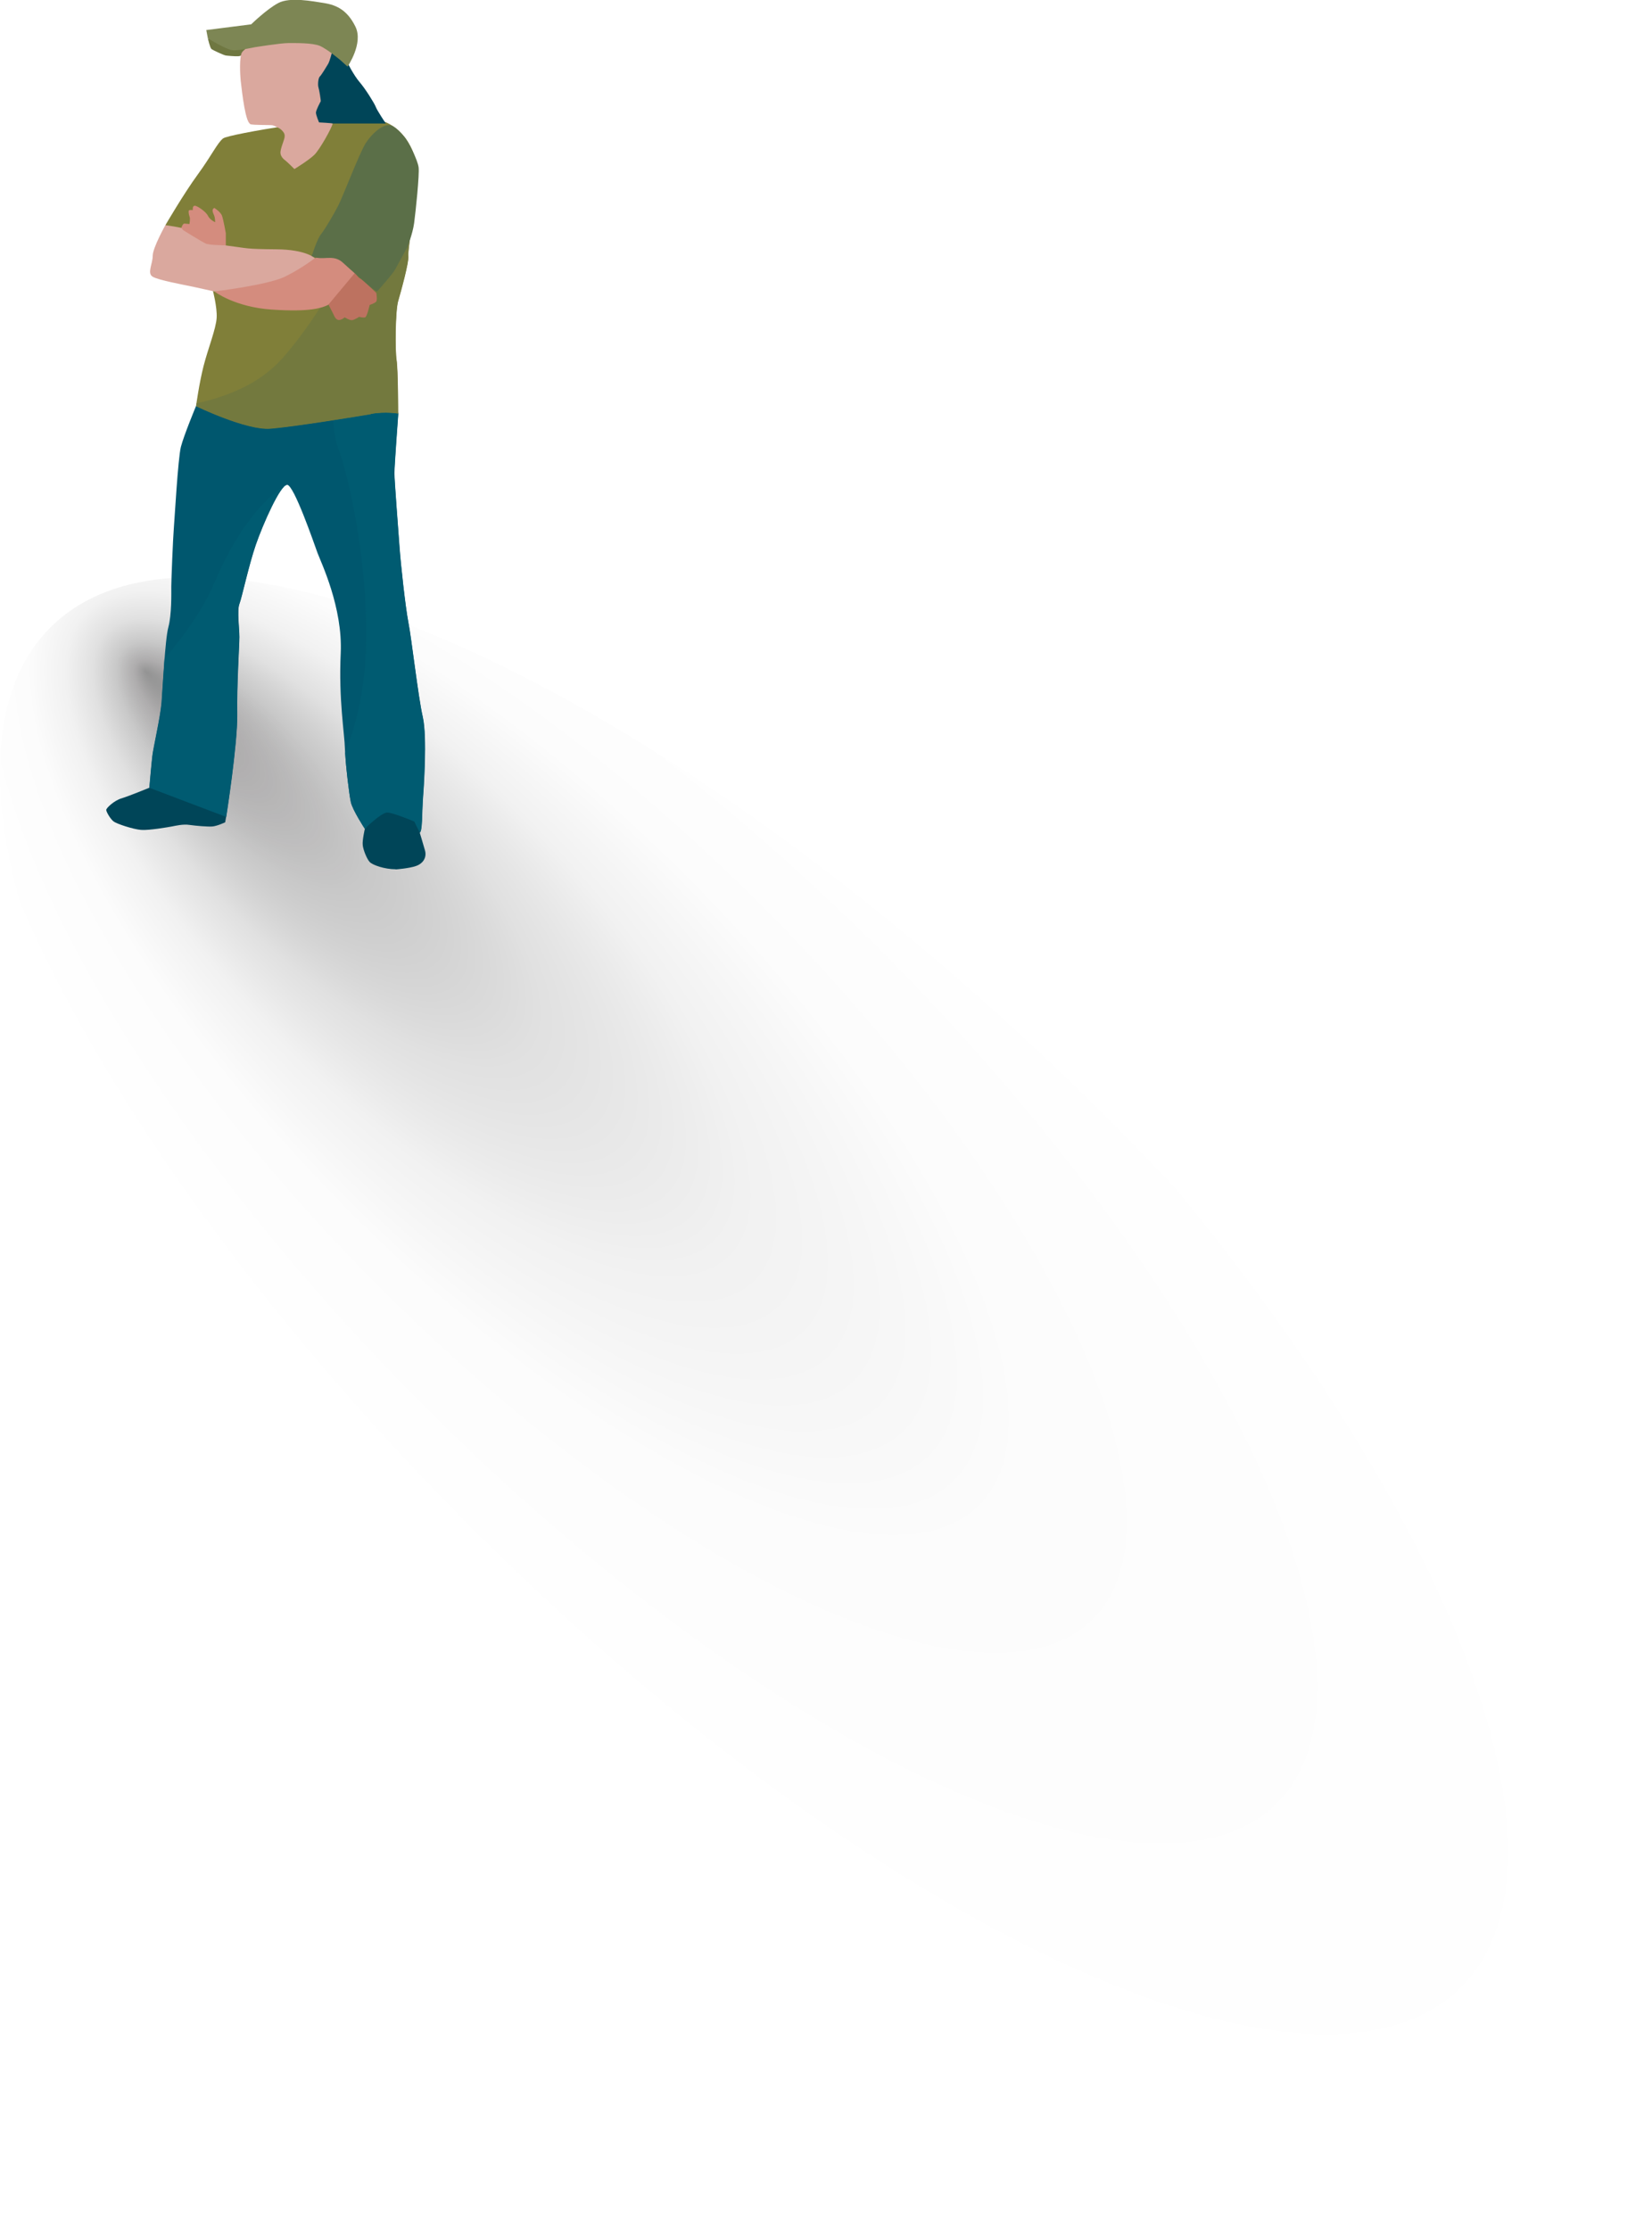 <?xml version="1.0" encoding="UTF-8"?><svg id="b" xmlns="http://www.w3.org/2000/svg" xmlns:xlink="http://www.w3.org/1999/xlink" viewBox="0 0 106.67 143.92"><defs><style>.e{fill:#00576e;}.f{fill:#004558;}.g{fill:#005b71;}.h{fill:#7d8654;}.i{fill:#73793e;}.j{fill:#bd7260;}.k{fill:#d48c7e;}.l{fill:#daa89e;}.m{fill:#6f7741;}.n{fill:#807f39;}.o{fill:#5b6f48;}.p{fill:url(#d);opacity:.6;}</style><radialGradient id="d" cx="-4152.85" cy="-3828.19" fx="-4187.35" fy="-3828.19" r="42.45" gradientTransform="translate(3302.89 6639.27) rotate(45) scale(1.67 .61)" gradientUnits="userSpaceOnUse"><stop offset="0" stop-color="#000" stop-opacity=".7"/><stop offset=".06" stop-color="#140f11" stop-opacity=".57"/><stop offset=".15" stop-color="#000" stop-opacity=".36"/><stop offset=".27" stop-color="#000" stop-opacity=".2"/><stop offset=".41" stop-color="#000" stop-opacity=".09"/><stop offset=".6" stop-color="#000" stop-opacity=".02"/><stop offset="1" stop-color="#000" stop-opacity="0"/></radialGradient></defs><g id="c"><path class="p" d="m103.42,140.67c-10.1,10.1-40.72-4.13-68.38-31.79C7.38,81.21-6.85,50.6,3.25,40.5c10.1-10.1,40.72,4.13,68.38,31.79,27.66,27.66,41.89,58.27,31.79,68.38Z"/><path class="e" d="m12.66,26.2s-.78,1.87-.98,2.64c-.19.76-.41,4.71-.46,5.31-.05.6-.16,3.27-.16,3.71s.03,1.8-.19,2.62c-.22.82-.35,3.87-.43,4.85-.08.98-.54,2.97-.6,3.49-.06.52-.19,2.02-.19,2.02,0,0,1.47,1.34,2.18,1.53.71.19,2.78.35,2.78.35,0,0,.74-4.71.71-6.62-.03-1.91.14-4.48.14-4.99s-.16-1.72,0-2.13c.16-.41.6-2.48,1.06-3.82.46-1.33,1.58-3.87,2.02-3.87s1.74,3.79,1.96,4.39c.22.6,1.64,3.52,1.5,6.49-.14,2.97.25,5.21.27,6.13.03.93.27,2.95.38,3.46.11.52.9,1.72.9,1.72,0,0,.74-.68,1.42-.62.68.06,1.96.98,2.13.87.17-.11.14-1.23.19-2.01.06-.79.3-4.15,0-5.46-.3-1.31-.73-5.12-.93-6.11-.19-.98-.49-3.73-.57-4.85-.08-1.12-.33-4.31-.33-4.77s.25-3.84.25-3.84l-.63-1.83-3.49.25-8.92,1.1Z"/><path class="g" d="m14.6,52.72s.74-4.71.71-6.62c-.03-1.91.14-4.48.14-4.99s-.16-1.72,0-2.13c.16-.41.6-2.48,1.06-3.82.46-1.33,1.58-3.87,2.02-3.87,0,0-2.44,1.06-4.69,6.33-.73,1.71-1.94,3.39-3.22,4.91-.08,1.08-.15,2.26-.19,2.8-.08.98-.55,2.97-.6,3.49-.06.52-.19,2.02-.19,2.02,0,0,1.47,1.34,2.18,1.53.71.19,2.78.35,2.78.35Z"/><path class="g" d="m21.81,28.86c.51,1.17,2.18,7.72,1.77,13.91-.16,2.34-.69,4.28-1.29,5.82.05,1,.26,2.7.37,3.18.11.52.9,1.72.9,1.72,0,0,.74-.68,1.42-.62.68.06,1.96.98,2.13.87.17-.11.14-1.23.19-2.01.06-.79.3-4.15,0-5.46-.3-1.31-.73-5.12-.93-6.11-.19-.98-.49-3.73-.57-4.85-.08-1.12-.33-4.31-.33-4.77s.25-3.84.25-3.84l-.6-1.75-3.52.16s-.29,2.58.23,3.75Z"/><path class="n" d="m10.68,14.53s1.19-2.04,2.09-3.27c.9-1.23,1.27-2.05,1.64-2.33.37-.28,7.69-1.51,9.65-1.27,1.97.25,2.76,2.09,2.86,3.15.1,1.06-.61,5.35-.55,5.7.06.35-.47,2.29-.66,2.93-.18.63-.2,3.17-.1,3.8.1.63.1,3.45.1,3.45,0,0-.8-.15-1.75.02-.82.15-4.97.82-6.51.94-1.54.13-4.79-1.45-4.79-1.45,0,0,.2-1.47.49-2.6.29-1.12.8-2.39.84-3.09.04-.69-.26-1.82-.26-1.82l-3.05-4.17Z"/><path class="i" d="m23.95,26.71c.95-.17,1.75-.02,1.75-.02,0,0,0-2.82-.1-3.45-.1-.63-.08-3.17.1-3.8.18-.63.72-2.58.66-2.93-.04-.2.2-1.77.37-3.24l-2.39-.16s-2.86,6.39-6.13,10.04c-1.48,1.66-3.62,2.46-5.52,2.88-.01.09-.03.19-.03.19,0,0,3.25,1.57,4.79,1.45,1.53-.12,5.68-.8,6.51-.94Z"/><path class="k" d="m22.95,17.58s-.93,1.47-1.47,1.91c-.55.43-1.53.65-3.93.49-2.4-.16-3.71-1.17-3.71-1.17,0,0,1.69-.3,4.09-1.22l2.4-.93s1.25-.33,1.58,0c.33.33,1.04.93,1.04.93Z"/><path class="l" d="m10.68,14.53s-.82,1.46-.82,1.98-.38,1.13,0,1.35c.38.22,1.85.49,2.62.65.76.17,1.36.3,1.36.3,0,0,3.43-.41,4.55-.95,1.12-.55,1.94-1.2,1.94-1.2,0,0-.57-.56-2.5-.57-2.03-.02-1.76-.06-3.11-.23-1.35-.18-1.39-.44-1.39-.44,0,0-.92-.49-1.31-.63-.38-.13-1.35-.26-1.35-.26Z"/><path class="j" d="m21.21,19.66s.17.33.26.5c.09.16.15.41.34.48.19.07.45-.16.45-.16,0,0,.32.21.49.18.18-.04.44-.21.44-.21,0,0,.27.07.39.03.12-.04.29-.8.29-.8,0,0,.37-.12.43-.23.07-.11,0-.54,0-.54,0,0-.86-.85-1.04-.93-.17-.08-.33-.38-.33-.38l-1.74,2.08Z"/><path class="k" d="m13.84,13.42s.42.26.5.52c.09.26.24,1.1.24,1.1v.79s-1.05,0-1.29-.11c-.25-.11-1.47-.87-1.47-.87l-.11-.15s.09-.27.19-.27.33.03.33.03c0,0,.07-.36.01-.48-.05-.12-.09-.38-.03-.41.07-.03.24-.01.24-.01,0,0-.04-.26.11-.28.15-.03.75.39.87.65.12.26.46.41.46.41,0,0,.01-.27-.07-.45-.08-.18-.16-.37,0-.46Z"/><path class="f" d="m22.42,4.02s.42.84.8,1.28c.38.44.95,1.36,1.04,1.59.08.23.65,1.08.65,1.08h-4.36l-.51-1.2s.07-1.13.08-1.23c.01-.1.22-1.25.27-1.32.05-.07.6-.59.6-.59l.75-.44.67.84Z"/><path class="m" d="m16.16,3.27s-.52.35-.77.36c-.25.01-.69-.03-.82-.05-.12-.02-.83-.34-.92-.42-.09-.08-.23-.68-.23-.68l2.66.49.08.3Z"/><path class="l" d="m16.16,8c-.31-.14-.51-1.86-.62-2.8-.04-.39-.09-1.54.08-1.81.17-.27,1.03-.8,1.03-.8l3.97-.18.82.96s-.15.58-.25.75c-.1.17-.44.73-.54.82-.1.08-.14.53-.09.69.05.15.17.88.15.91-.02.03-.31.57-.31.73,0,.16.2.63.2.63,0,0,.89.04.88.08-.06.28-.82,1.65-1.18,2.01-.37.36-1.29.92-1.29.92,0,0-.45-.45-.57-.54-.12-.09-.31-.25-.33-.49-.02-.24.21-.76.26-.99.04-.23-.03-.33-.17-.48-.15-.16-.47-.28-.58-.32-.11-.04-1.27,0-1.47-.08Z"/><path class="h" d="m22.44,4.3s1.04-1.5.51-2.58c-.53-1.08-1.23-1.39-2-1.52-.78-.12-2.23-.41-2.99,0-.76.41-1.74,1.37-1.74,1.37l-2.9.37.1.53s1.24.78,1.67.78,1.35-.2,1.35-.2c0,0,1.68-.27,2.17-.27s1.55-.02,2.04.18c.49.21,1.35.94,1.35.94l.43.39Z"/><path class="o" d="m25.38,8.15c-.53-.32-1.35.45-1.76,1.08-.41.64-1.47,3.44-1.78,4.04-.31.6-.84,1.5-1.1,1.83-.27.33-.57,1.31-.57,1.31,0,0-.22.15.33.23.55.09,1.11-.19,1.66.33.55.51,1.23,1.08,1.62,1.43.39.35.57.41.57.41,0,0,.98-1.09,1.16-1.41.18-.33.78-1.43.78-1.43,0,0,.35-.84.45-1.57.1-.74.35-3.13.29-3.6-.06-.47-.65-1.66-.92-1.97-.27-.31-.45-.51-.72-.67Z"/><path class="f" d="m9.64,50.84s-1.29.53-1.78.68c-.49.14-1,.63-1,.75s.26.58.47.74c.2.16,1.27.51,1.78.55.51.04,1.76-.18,1.98-.22.22-.04.73-.17,1.16-.1.43.06,1.15.12,1.45.1.31-.02.84-.27.84-.27l.06-.35-4.96-1.88Z"/><path class="f" d="m25.54,56.1c-.71,0-1.47-.27-1.66-.46-.19-.19-.44-.82-.46-1.12-.03-.3.14-1.04.14-1.04,0,0,1.06-1.04,1.44-1.04s1.75.58,1.75.58l.35.71s.21.69.34,1.15c.13.46-.12.85-.58,1.01-.46.16-1.31.22-1.31.22Z"/></g></svg>